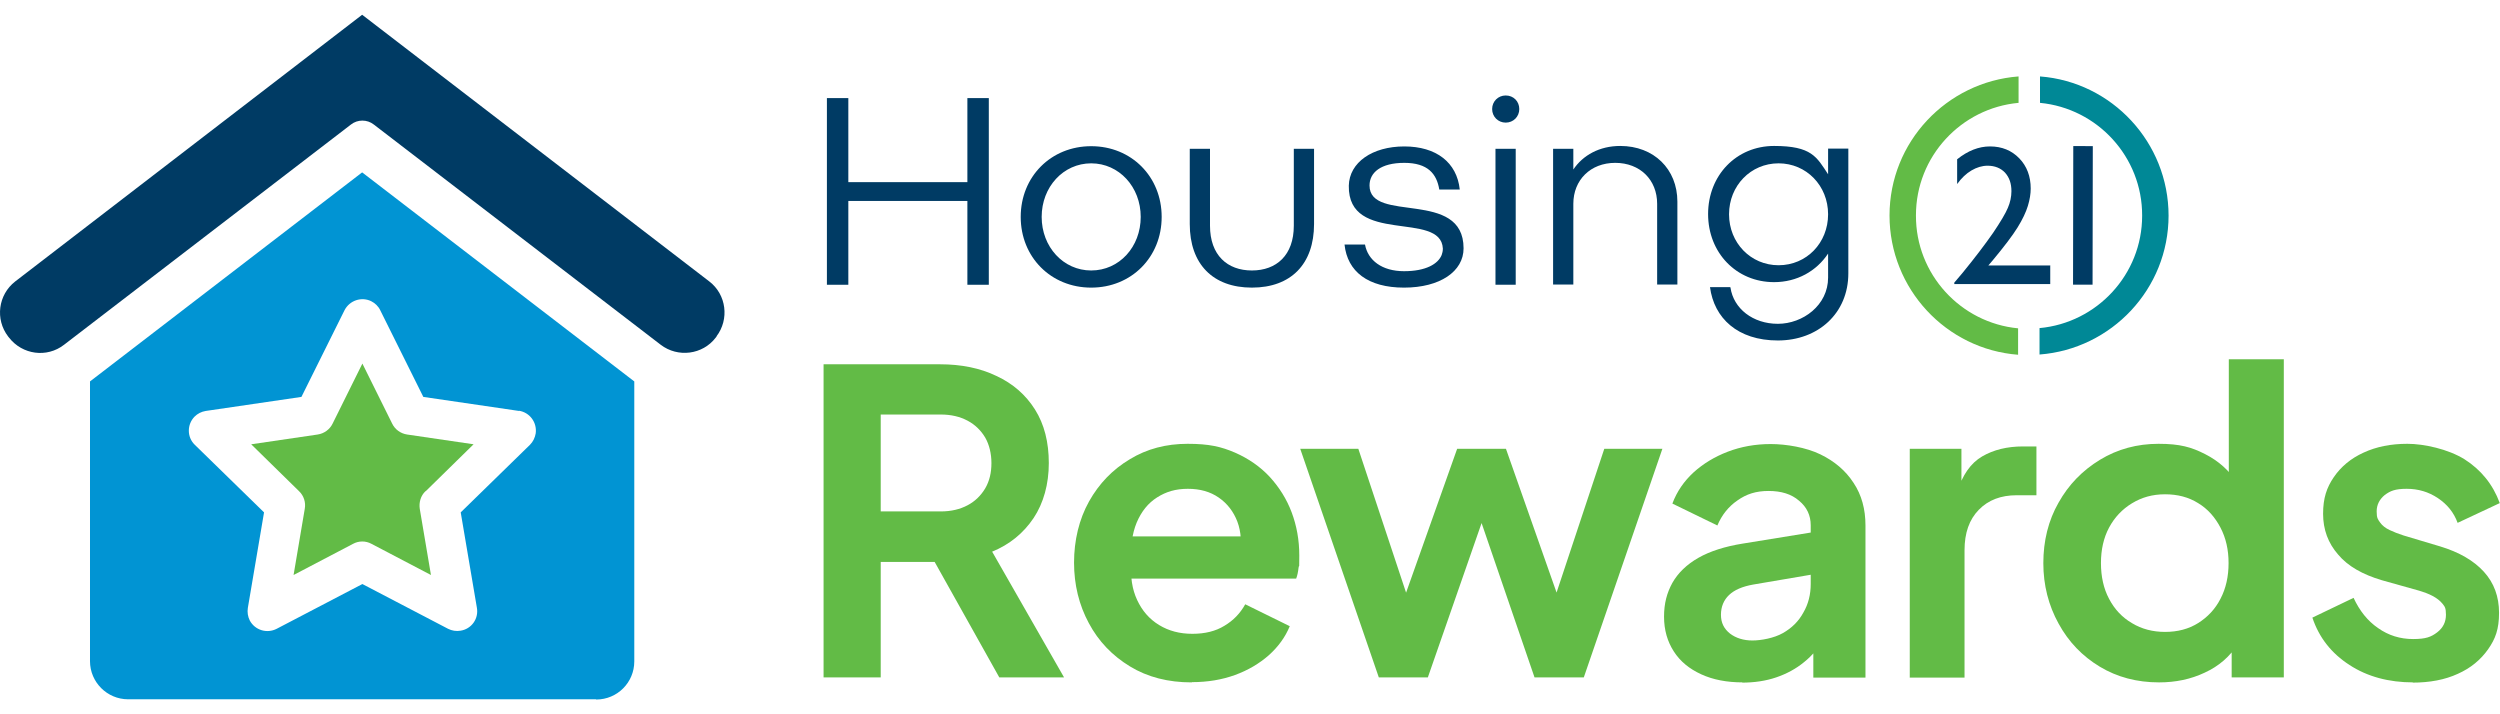 <?xml version="1.0" encoding="UTF-8"?>
<svg id="Guides" xmlns="http://www.w3.org/2000/svg" width="1050" height="300" version="1.1" viewBox="0 0 1050 300">
  <!-- Generator: Adobe Illustrator 29.0.1, SVG Export Plug-In . SVG Version: 2.1.0 Build 192)  -->
  <defs>
    <style>
      .st0, .st1 {
        fill: #62bb46;
      }

      .st2, .st3, .st1 {
        fill-rule: evenodd;
      }

      .st2, .st4 {
        fill: #003b64;
      }

      .st3 {
        fill: #0194d3;
      }

      .st5 {
        fill: #008896;
      }
    </style>
  </defs>
  <g>
    <g>
      <path class="st4" d="M861,111.5h-25.9s1.8-2.1,1.8-2.1c4.9-5.9,8.4-10.5,10.5-13.9,2.1-3.4,3.5-6.4,4.3-9,.8-2.6,1.2-5.1,1.2-7.3,0-5.1-1.6-9.4-4.8-12.7-3.2-3.3-7.3-5-12.3-5-4.7,0-9.3,1.8-13.8,5.4v10.4c1.8-2.5,3.8-4.4,6-5.7,2.2-1.3,4.5-2,6.8-2,3,0,5.5,1,7.3,2.9,1.8,2,2.7,4.5,2.7,7.8,0,2.3-.5,4.7-1.5,7-1,2.4-3.1,5.9-6.2,10.5-3.2,4.6-7.5,10.3-12.9,16.9l-3.4,4v.6h40.3s0-7.9,0-7.9Z"/>
      <rect class="st4" x="845.6" y="86.3" width="58.2" height="8.2" transform="translate(782.9 965) rotate(-89.9)"/>
      <path class="st0" d="M804.7,90.4c0-24.7,19-45,43.1-47.2v-11.1c-30.2,2.3-54.2,27.5-54.2,58.4,0,30.8,23.8,56.2,54,58.5v-11.1c-24.1-2.3-43-22.7-42.9-47.4"/>
      <path class="st5" d="M910.8,90.6c0-30.8-23.8-56.2-54-58.5v11.1c24.1,2.3,43,22.7,42.9,47.4,0,24.7-19,45-43.1,47.2v11.1c30.2-2.3,54.2-27.5,54.2-58.4"/>
      <polygon class="st4" points="347.3 41.2 356.3 41.2 356.3 76.5 406.3 76.5 406.3 41.2 415.3 41.2 415.3 119.6 406.3 119.6 406.3 84.4 356.3 84.4 356.3 119.6 347.3 119.6 347.3 41.2"/>
      <path class="st4" d="M458.3,61.4c16.9,0,29.6,12.8,29.6,29.7s-12.7,29.7-29.6,29.7-29.6-12.8-29.6-29.7,12.7-29.7,29.6-29.7M458.3,113.6c11.8,0,20.8-9.9,20.8-22.5s-9.1-22.5-20.8-22.5-20.8,9.9-20.8,22.5,9.1,22.5,20.8,22.5"/>
      <path class="st4" d="M508.2,62.5v32.3c0,12.4,7.3,18.8,17.6,18.8s17.6-6.4,17.6-18.8v-32.3h8.5v31.6c0,16.8-9.7,26.7-26.1,26.7s-26.1-9.9-26.1-26.7v-31.6h8.5Z"/>
      <path class="st4" d="M632.4,40.1c3.3,0,5.7,2.5,5.7,5.7s-2.5,5.7-5.7,5.7-5.7-2.5-5.7-5.7,2.5-5.7,5.7-5.7M628.1,62.5h8.5v57.1h-8.5v-57.1Z"/>
      <path class="st4" d="M652.3,62.5h8.5v8.7c4-6,11-9.9,19.7-9.9,14.1,0,24,9.7,24,23.4v34.8h-8.5v-33.9c0-10.1-7.2-17.2-17.6-17.2s-17.6,7.2-17.6,17.2v33.9h-8.5v-57.1Z"/>
      <path class="st4" d="M726.8,120.8c1.3,8.8,9.4,15.2,19.9,15.2s21.1-7.8,21.1-19.4v-10.1c-4.9,7.4-13.1,12-22.7,12-15.8,0-27.7-12.3-27.7-28.6s11.9-28.6,27.7-28.6,17.9,4.6,22.7,11.9v-10.8h8.5v52.4c0,16.8-12.7,28.2-29.6,28.2s-26.8-9.4-28.5-22.4h8.5ZM747,111.4c11.8,0,20.8-9.4,20.8-21.4s-9.1-21.4-20.8-21.4-20.8,9.4-20.8,21.4,9.1,21.4,20.8,21.4"/>
    </g>
    <g>
      <path class="st0" d="M345.9,284.5v-131.5h48.9c8.9,0,16.9,1.6,23.7,4.9,6.9,3.2,12.3,7.9,16.2,14.1,3.9,6.2,5.8,13.7,5.8,22.5s-2.2,16.8-6.4,23.1c-4.3,6.4-10.1,11.1-17.4,14.1l30.2,52.8h-27.2l-32.3-57.7,15.5,9.2h-33v48.5h-24ZM369.9,214.8h25.2c4.4,0,8.1-.9,11.3-2.6,3.2-1.7,5.6-4.1,7.4-7.1,1.8-3.1,2.6-6.6,2.6-10.6s-.9-7.7-2.6-10.7c-1.8-3-4.2-5.4-7.4-7.1-3.2-1.7-6.9-2.6-11.3-2.6h-25.2v40.6Z"/>
      <path class="st0" d="M500.5,286.6c-9.9,0-18.5-2.2-25.9-6.7-7.4-4.5-13.2-10.5-17.3-18.2-4.1-7.6-6.2-16.1-6.2-25.4s2.1-18.2,6.3-25.7c4.2-7.5,9.9-13.4,17.1-17.7,7.2-4.4,15.3-6.5,24.3-6.5s14.1,1.2,19.9,3.7c5.7,2.5,10.6,5.9,14.6,10.2,4,4.4,7.1,9.3,9.2,14.9,2.1,5.6,3.2,11.6,3.2,18.1s0,3.4-.3,5.1c-.2,1.8-.5,3.3-1,4.6h-74.1v-17.7h61.1l-10.9,8.3c1.1-5.4.8-10.2-.8-14.5-1.6-4.2-4.2-7.6-7.8-10.1s-7.9-3.7-13-3.7-9.1,1.2-12.9,3.6c-3.8,2.4-6.6,5.9-8.6,10.6-1.9,4.6-2.7,10.3-2.2,16.9-.5,5.9.3,11.1,2.4,15.6,2.1,4.5,5.1,8,9.2,10.5,4.1,2.5,8.7,3.7,14,3.7s9.8-1.1,13.5-3.4c3.7-2.2,6.6-5.2,8.7-9l18.7,9.2c-1.9,4.6-4.8,8.6-8.8,12.2-4,3.5-8.7,6.3-14.2,8.3-5.5,2-11.5,3-18.1,3Z"/>
      <path class="st0" d="M579.1,284.5l-33-96h24.4l24.2,72.9-8.5-.2,25.8-72.7h20.5l25.6,72.7-8.5.2,24.2-72.9h24.4l-33,96h-20.7l-26.1-76.1h7.8l-26.5,76.1h-20.5Z"/>
      <path class="st0" d="M732,286.6c-6.7,0-12.5-1.1-17.5-3.4s-8.8-5.4-11.5-9.6c-2.7-4.2-4.1-9-4.1-14.6s1.2-10,3.5-14.2c2.4-4.2,6-7.7,10.9-10.5,4.9-2.8,11.2-4.8,18.7-6l31.4-5.1v17.7l-27,4.6c-4.6.8-8,2.3-10.2,4.4-2.2,2.1-3.4,4.9-3.4,8.3s1.3,5.9,3.8,7.9c2.5,1.9,5.7,2.9,9.4,2.9s9.1-1,12.8-3.1c3.7-2.1,6.6-4.9,8.6-8.6,2.1-3.6,3.1-7.6,3.1-12v-24.7c0-4.1-1.6-7.6-4.9-10.3-3.2-2.8-7.5-4.1-12.8-4.1s-9.3,1.3-13.1,4c-3.8,2.6-6.6,6.2-8.4,10.5l-18.9-9.2c1.9-5.1,4.9-9.4,8.9-13.1,4.1-3.7,8.9-6.6,14.4-8.7,5.5-2.1,11.5-3.2,18-3.2s14.8,1.4,20.8,4.3c6,2.9,10.7,6.9,14,12,3.4,5.1,5,11.1,5,17.9v63.9h-21.9v-16.4l4.9-.4c-2.5,4.1-5.4,7.6-8.8,10.3-3.4,2.8-7.3,4.9-11.7,6.4s-9.2,2.2-14.5,2.2Z"/>
      <path class="st0" d="M802.1,284.5v-96h21.7v21.4l-1.8-3.2c2.2-7.2,5.7-12.2,10.5-15,4.8-2.8,10.5-4.2,17.2-4.2h5.6v20.5h-8.3c-6.6,0-11.9,2-15.9,6.1-4,4.1-6,9.7-6,17v53.5h-23.1Z"/>
      <path class="st0" d="M906.8,286.6c-9.3,0-17.6-2.2-24.9-6.6-7.3-4.4-13.1-10.4-17.3-18.1-4.2-7.6-6.4-16.1-6.4-25.4s2.1-17.9,6.4-25.4c4.2-7.5,10-13.5,17.4-18,7.4-4.5,15.6-6.7,24.6-6.7s13.8,1.4,19.5,4.3c5.7,2.9,10.2,6.9,13.5,12.1l-3.5,4.8v-56.7h23.1v133.6h-21.9v-18.5l2.5,4.6c-3.3,5.2-7.9,9.2-13.8,11.9-5.9,2.8-12.3,4.1-19.2,4.1ZM909.3,265.4c5.3,0,9.9-1.2,13.9-3.7,4-2.5,7.2-5.9,9.4-10.2,2.3-4.4,3.4-9.4,3.4-15s-1.1-10.5-3.4-14.9c-2.3-4.4-5.4-7.9-9.4-10.3-4-2.5-8.6-3.7-13.9-3.7s-9.8,1.3-13.9,3.8c-4.1,2.5-7.3,5.9-9.6,10.2-2.3,4.3-3.4,9.3-3.4,14.9s1.1,10.7,3.4,15c2.3,4.4,5.5,7.8,9.6,10.2,4.1,2.5,8.8,3.7,13.9,3.7Z"/>
      <path class="st0" d="M1013.5,286.6c-10.2,0-19.2-2.4-26.7-7.3-7.6-4.9-12.8-11.5-15.6-19.9l17.3-8.3c2.5,5.4,5.9,9.7,10.3,12.7,4.4,3.1,9.3,4.6,14.7,4.6s7.6-.9,10.1-2.8c2.5-1.9,3.7-4.4,3.7-7.4s-.5-3.4-1.5-4.7c-1-1.2-2.4-2.3-4.1-3.2-1.7-.9-3.6-1.6-5.6-2.2l-15.7-4.4c-8.1-2.4-14.3-5.9-18.4-10.8-4.2-4.8-6.3-10.5-6.3-17.1s1.5-11,4.5-15.4c3-4.4,7.2-7.9,12.5-10.3,5.4-2.5,11.5-3.7,18.4-3.7s17.1,2.2,24,6.5c6.9,4.4,11.9,10.5,14.8,18.4l-17.7,8.3c-1.6-4.4-4.4-7.8-8.3-10.4-3.9-2.6-8.2-3.9-13.1-3.9s-6.9.9-9.2,2.6c-2.2,1.8-3.4,4.1-3.4,6.9s.5,3.3,1.4,4.6c.9,1.3,2.3,2.4,4,3.2,1.7.8,3.7,1.6,5.9,2.3l15.4,4.6c7.9,2.4,14,5.9,18.3,10.6,4.3,4.7,6.4,10.5,6.4,17.3s-1.5,10.9-4.6,15.3c-3.1,4.4-7.3,7.9-12.7,10.3-5.4,2.5-11.8,3.7-19.1,3.7Z"/>
    </g>
    <g>
      <path class="st3" d="M250.4,293.8c8.9,0,16-7.2,16-16v-117.6l-114.3-87.8-114.3,87.8c0,.3,0,.7,0,1v116.5c0,8.8,7.2,16,16,16h196.5ZM217.9,172.5c4.6.7,7.7,4.9,7.1,9.5-.3,1.8-1.1,3.5-2.4,4.8l-29.1,28.4,6.8,40.1c.8,4.6-2.3,8.9-6.9,9.6-1.8.3-3.6,0-5.2-.8l-36-18.8-36,18.8c-4.1,2.1-9.1.6-11.3-3.5-.8-1.6-1.1-3.5-.8-5.3l6.8-40.1-29.1-28.4c-3.3-3.2-3.3-8.5-.1-11.8,1.3-1.3,2.9-2.1,4.7-2.4l40.2-5.9,18.1-36.4c2.1-4.1,7.1-5.8,11.2-3.8,1.6.8,3,2.1,3.8,3.8l18.1,36.4,40.2,5.9h0Z"/>
      <path class="st2" d="M300.9,141.3c5.5-7.2,4.2-17.6-3-23.1L152.1,6.2,6.4,118.2c-7.2,5.6-8.5,15.9-3,23.1l.4.5c5.6,7.2,15.9,8.6,23.1,3l120.5-92.5c2.8-2.2,6.8-2.2,9.6,0l120.5,92.5c7.2,5.5,17.6,4.2,23.1-3l.4-.5Z"/>
      <path class="st1" d="M178.7,206.3c-2,1.9-2.8,4.7-2.4,7.4l4.7,27.8-25-13.1c-2.4-1.3-5.3-1.3-7.7,0l-25,13.1,4.7-27.8c.5-2.7-.4-5.5-2.4-7.4l-20.1-19.7,27.9-4.1c2.7-.4,5.1-2.1,6.3-4.6l12.5-25.2,12.5,25.2c1.2,2.5,3.6,4.2,6.3,4.6l27.9,4.1-20.1,19.7Z"/>
    </g>
  </g>
  <path class="st4" d="M575.2,77.9c0-5.4,4.7-9.5,14.6-9.5s13.6,4.6,14.7,11.2h8.6c-1.2-11.4-9.9-18.1-23.3-18.1s-23.1,6.7-23.3,16.5c-.4,25.1,38.7,10.3,39.5,26.4,0,1-.2,1.9-.5,2.7-1.5,3.7-6.5,6.8-15.8,6.8s-15.2-4.6-16.4-11.2h-8.6c1.2,11.4,9.9,18.1,25,18.1s25-6.8,25-16.5c0-25.1-39.5-10.3-39.5-26.4Z"/>
</svg>